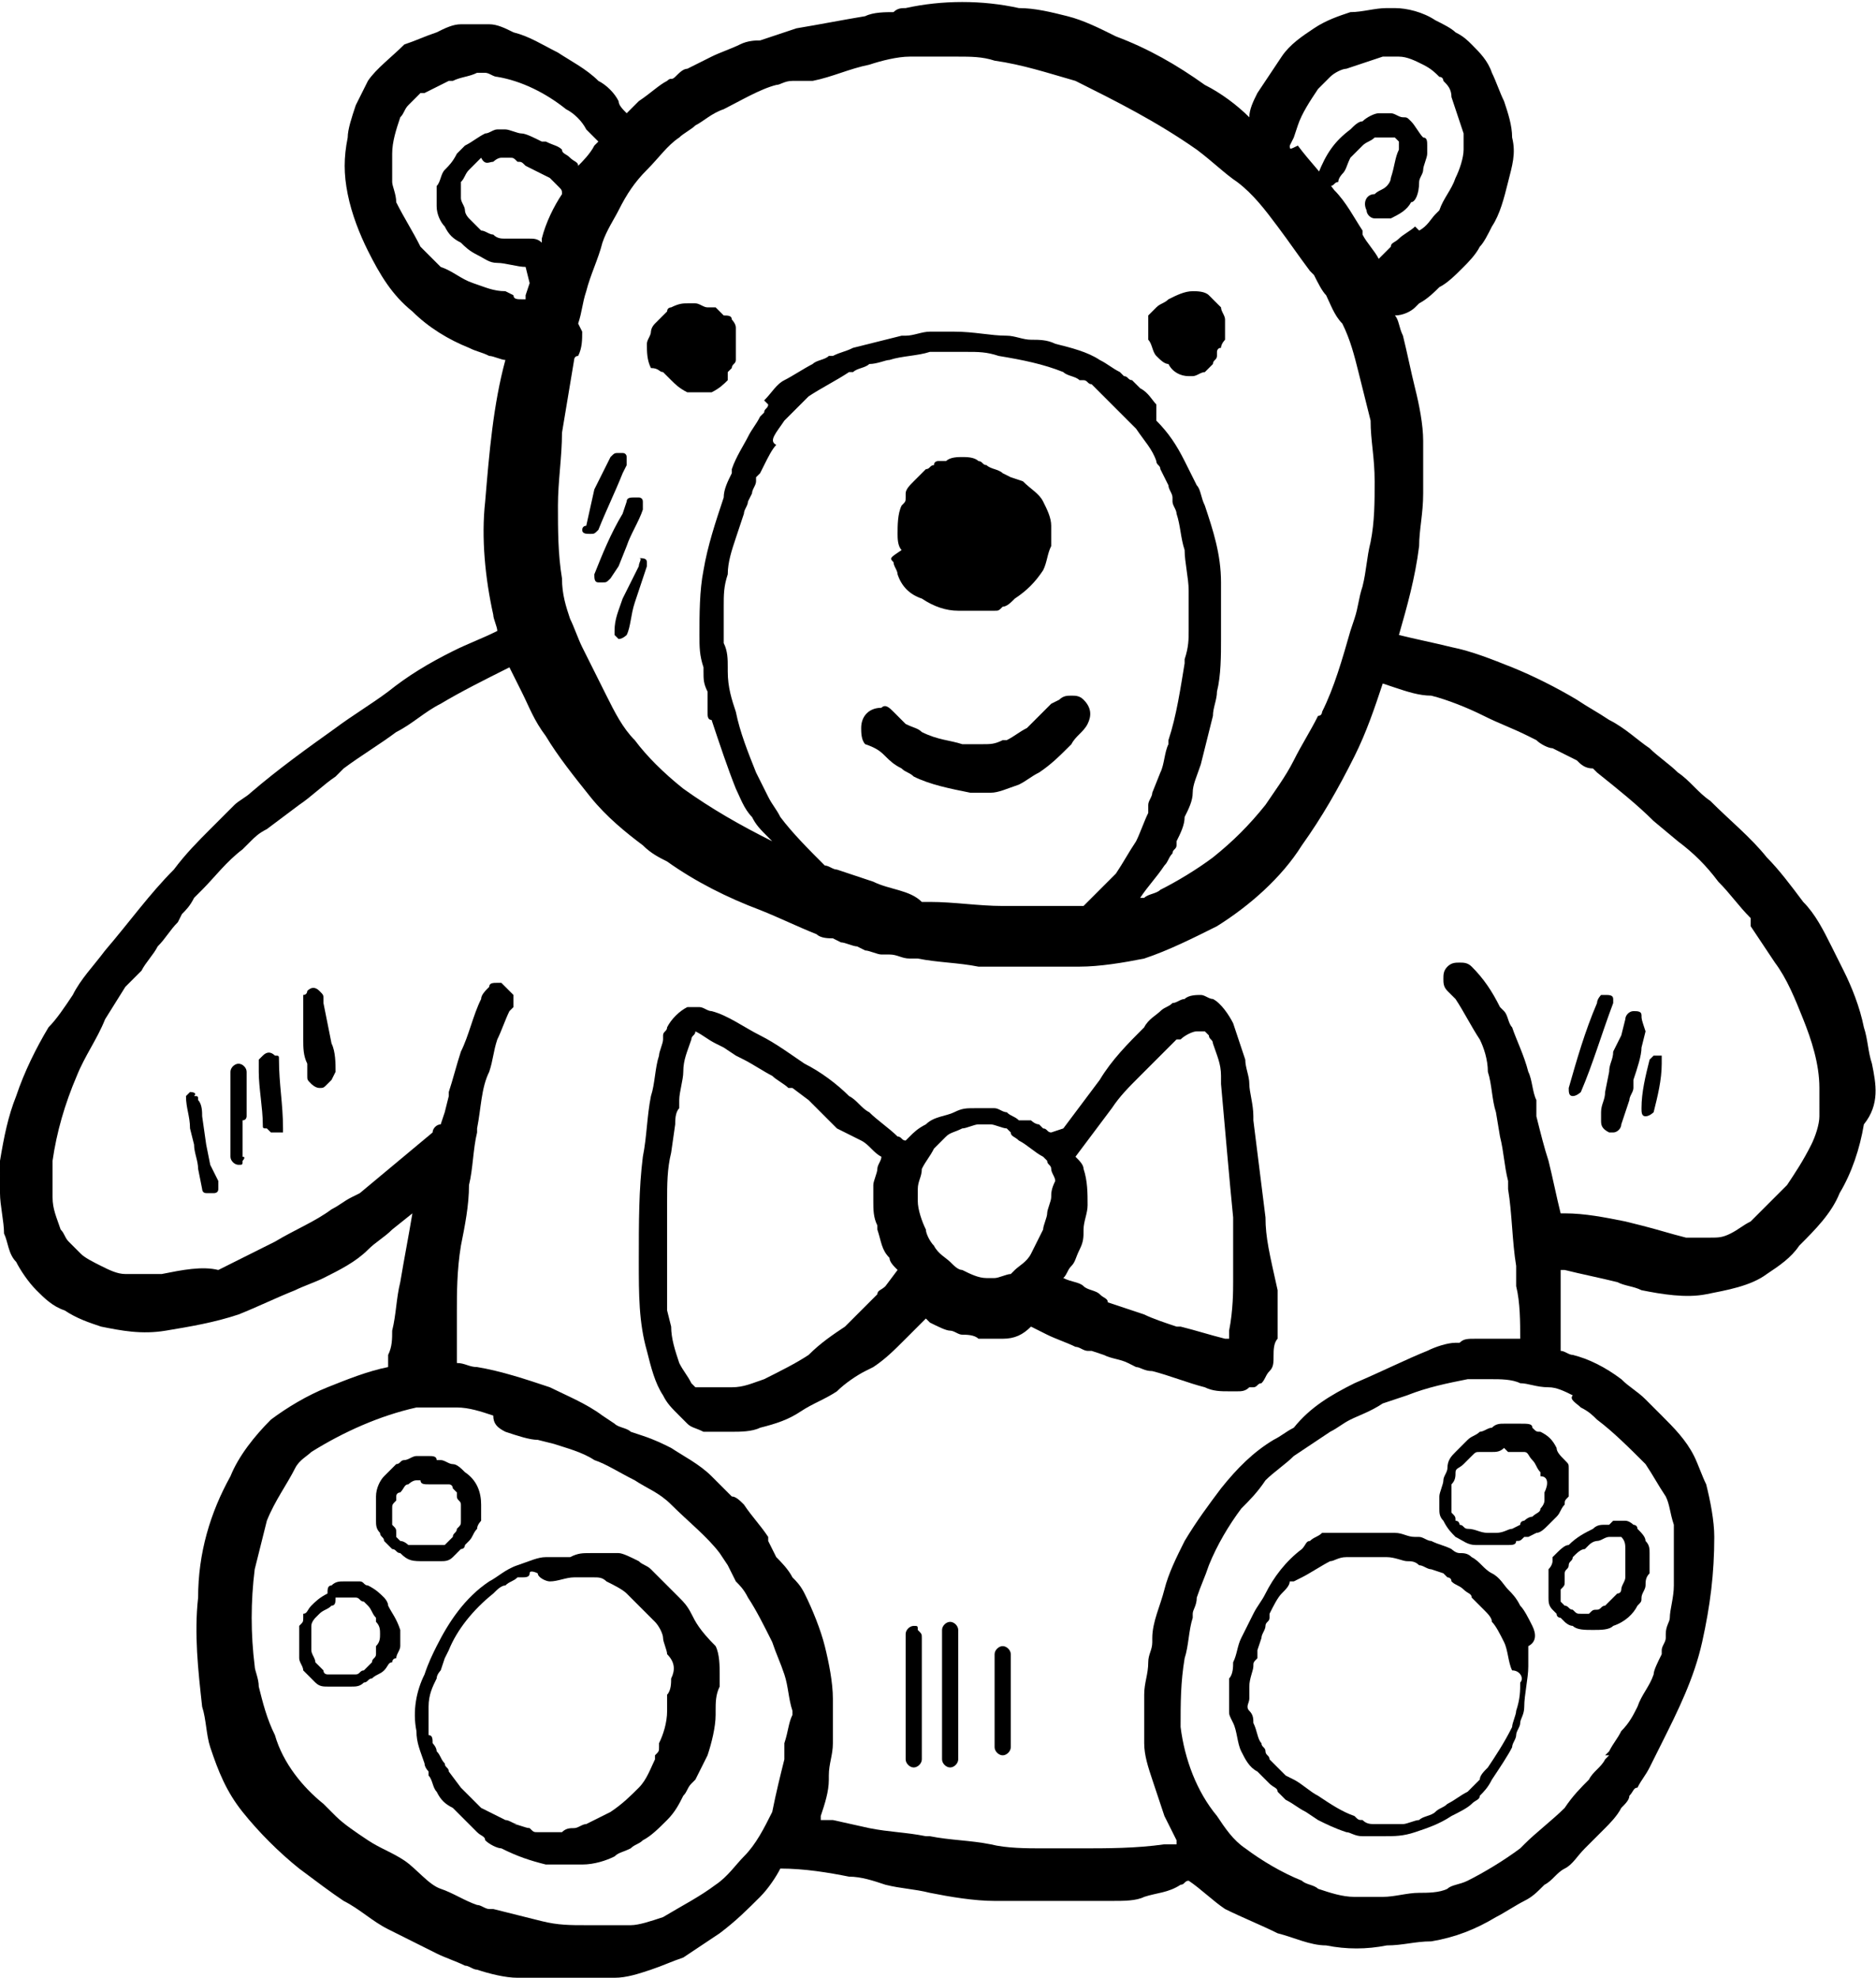 <?xml version="1.0" encoding="utf-8"?>
<!-- Generator: Adobe Illustrator 22.1.0, SVG Export Plug-In . SVG Version: 6.00 Build 0)  -->
<svg version="1.1" id="Calque_1" xmlns="http://www.w3.org/2000/svg" xmlns:xlink="http://www.w3.org/1999/xlink" x="0px" y="0px"
	 viewBox="0 0 46.4 48.9" style="enable-background:new 0 0 46.4 48.9;" xml:space="preserve">
<path id="Tracé_191" d="M46.3,26.3c-0.1-0.3-0.1-0.6-0.2-0.9c-0.1-0.5-0.3-1-0.5-1.4c-0.1-0.2-0.2-0.4-0.3-0.6
	c-0.2-0.4-0.4-0.8-0.7-1.1c-0.3-0.4-0.6-0.8-0.9-1.1c-0.4-0.5-0.9-0.9-1.4-1.4c-0.3-0.2-0.5-0.5-0.8-0.7c-0.2-0.2-0.5-0.4-0.7-0.6
	c-0.3-0.2-0.6-0.5-1-0.7c-0.3-0.2-0.5-0.3-0.8-0.5c-0.5-0.3-1.1-0.6-1.6-0.8c-0.5-0.2-1-0.4-1.5-0.5c-0.4-0.1-0.9-0.2-1.3-0.3
	c0.2-0.7,0.4-1.4,0.5-2.2c0-0.4,0.1-0.8,0.1-1.3s0-0.9,0-1.3c0-0.4-0.1-0.9-0.2-1.3c-0.1-0.4-0.2-0.9-0.3-1.3
	c-0.1-0.2-0.1-0.4-0.2-0.5c0.2,0,0.4-0.1,0.5-0.2c0,0,0.1-0.1,0.1-0.1c0.2-0.1,0.4-0.3,0.5-0.4c0.2-0.1,0.4-0.3,0.6-0.5
	c0.1-0.1,0.3-0.3,0.4-0.5c0.1-0.1,0.2-0.3,0.3-0.5c0.2-0.3,0.3-0.7,0.4-1.1c0.1-0.4,0.2-0.7,0.1-1.1c0-0.3-0.1-0.6-0.2-0.9
	c-0.1-0.2-0.2-0.5-0.3-0.7c-0.1-0.3-0.3-0.5-0.5-0.7c-0.1-0.1-0.2-0.2-0.4-0.3c-0.1-0.1-0.3-0.2-0.5-0.3c-0.3-0.2-0.7-0.3-1-0.3
	c-0.1,0-0.1,0-0.2,0c-0.3,0-0.6,0.1-0.9,0.1c-0.3,0.1-0.6,0.2-0.9,0.4c-0.3,0.2-0.6,0.4-0.8,0.7c-0.2,0.3-0.4,0.6-0.6,0.9
	c-0.1,0.2-0.2,0.4-0.2,0.6c-0.3-0.3-0.7-0.6-1.1-0.8c-0.7-0.5-1.4-0.9-2.2-1.2c-0.4-0.2-0.8-0.4-1.2-0.5c-0.4-0.1-0.8-0.2-1.2-0.2
	c-0.9-0.2-1.9-0.2-2.8,0c-0.1,0-0.2,0-0.3,0.1c-0.2,0-0.5,0-0.7,0.1c-0.6,0.1-1.1,0.2-1.7,0.3c-0.3,0.1-0.6,0.2-0.9,0.3
	C18.7,1,18.5,1,18.3,1.1c-0.2,0.1-0.5,0.2-0.7,0.3l-0.6,0.3c-0.1,0-0.2,0.1-0.3,0.2S16.6,1.9,16.5,2c-0.2,0.1-0.4,0.3-0.7,0.5
	c-0.1,0.1-0.2,0.2-0.3,0.3c-0.1-0.1-0.2-0.2-0.2-0.3C15.2,2.3,15,2.1,14.8,2c-0.3-0.3-0.7-0.5-1-0.7c-0.4-0.2-0.7-0.4-1.1-0.5
	c-0.2-0.1-0.4-0.2-0.6-0.2c-0.1,0-0.1,0-0.2,0c-0.2,0-0.3,0-0.5,0c-0.2,0-0.4,0.1-0.6,0.2C10.5,0.9,10.3,1,10,1.1
	C9.7,1.4,9.3,1.7,9.1,2C9,2.2,8.9,2.4,8.8,2.6C8.7,2.9,8.6,3.2,8.6,3.4c-0.1,0.5-0.1,0.9,0,1.4c0.1,0.5,0.3,1,0.5,1.4
	c0.3,0.6,0.6,1.1,1.1,1.5c0.4,0.4,0.9,0.7,1.4,0.9c0.2,0.1,0.3,0.1,0.5,0.2c0.1,0,0.3,0.1,0.4,0.1c-0.3,1.1-0.4,2.3-0.5,3.5
	c-0.1,0.9,0,1.9,0.2,2.8c0,0.1,0.1,0.3,0.1,0.4c-0.4,0.2-0.7,0.3-1.1,0.5c-0.6,0.3-1.1,0.6-1.6,1c-0.4,0.3-0.9,0.6-1.3,0.9
	c-0.7,0.5-1.4,1-2.1,1.6c-0.1,0.1-0.3,0.2-0.4,0.3c-0.2,0.2-0.4,0.4-0.6,0.6c-0.3,0.3-0.6,0.6-0.9,1c-0.6,0.6-1.1,1.3-1.7,2
	c-0.3,0.4-0.6,0.7-0.8,1.1c-0.2,0.3-0.4,0.6-0.6,0.8c-0.3,0.5-0.6,1.1-0.8,1.7c-0.2,0.5-0.3,1-0.4,1.6C0,28.9,0,29.2,0,29.5
	c0,0.3,0.1,0.7,0.1,1c0.1,0.2,0.1,0.5,0.3,0.7c0.1,0.2,0.3,0.5,0.5,0.7c0.2,0.2,0.4,0.4,0.7,0.5c0.3,0.2,0.6,0.3,0.9,0.4
	C3,32.9,3.5,33,4.1,32.9c0.6-0.1,1.2-0.2,1.8-0.4c0.5-0.2,0.9-0.4,1.4-0.6c0.2-0.1,0.5-0.2,0.7-0.3c0.4-0.2,0.8-0.4,1.1-0.7
	c0.2-0.2,0.4-0.3,0.6-0.5l0.5-0.4c-0.1,0.6-0.2,1.1-0.3,1.7c-0.1,0.4-0.1,0.8-0.2,1.2c0,0.2,0,0.4-0.1,0.6c0,0.1,0,0.2,0,0.2
	c0,0,0,0.1,0,0.1c-0.5,0.1-1,0.3-1.5,0.5c-0.5,0.2-1,0.5-1.4,0.8c-0.4,0.4-0.8,0.9-1,1.4c-0.5,0.9-0.8,1.9-0.8,3
	c-0.1,0.9,0,1.8,0.1,2.7c0.1,0.3,0.1,0.7,0.2,1c0.2,0.6,0.4,1.1,0.8,1.6c0.4,0.5,0.9,1,1.4,1.4c0.4,0.3,0.8,0.6,1.1,0.8
	c0.4,0.2,0.7,0.5,1.1,0.7c0.4,0.2,0.8,0.4,1.2,0.6c0.2,0.1,0.5,0.2,0.7,0.3c0.1,0,0.2,0.1,0.3,0.1c0.3,0.1,0.7,0.2,1,0.2
	c0.8,0.1,1.6,0.1,2.4,0c0.3,0,0.6-0.1,0.9-0.2c0.3-0.1,0.5-0.2,0.8-0.3c0.3-0.2,0.6-0.4,0.9-0.6c0.4-0.3,0.7-0.6,1-0.9
	c0.2-0.2,0.4-0.5,0.5-0.7c0.6,0,1.2,0.1,1.7,0.2c0.3,0,0.6,0.1,0.9,0.2c0.4,0.1,0.7,0.1,1.1,0.2c0.5,0.1,1.1,0.2,1.6,0.2
	c0.5,0,0.9,0,1.4,0c0.5,0,1,0,1.5,0c0.3,0,0.6,0,0.8-0.1c0.3-0.1,0.6-0.1,0.9-0.3c0.1,0,0.1-0.1,0.2-0.1c0.3,0.2,0.6,0.5,0.9,0.7
	c0.4,0.2,0.9,0.4,1.3,0.6c0.4,0.1,0.8,0.3,1.2,0.3c0.5,0.1,1,0.1,1.5,0c0.4,0,0.7-0.1,1.1-0.1c0.6-0.1,1.1-0.3,1.6-0.6
	c0.2-0.1,0.5-0.3,0.7-0.4c0.2-0.1,0.3-0.2,0.5-0.4c0.2-0.1,0.3-0.3,0.5-0.4s0.3-0.3,0.5-0.5s0.3-0.3,0.5-0.5
	c0.1-0.1,0.3-0.3,0.4-0.5c0.1-0.1,0.2-0.2,0.2-0.3c0.1-0.1,0.1-0.2,0.2-0.2c0.1-0.2,0.2-0.3,0.3-0.5c0.1-0.2,0.2-0.4,0.3-0.6
	c0.4-0.8,0.8-1.6,1-2.5c0.2-0.9,0.3-1.7,0.3-2.6c0-0.4-0.1-0.9-0.2-1.3c-0.1-0.2-0.2-0.5-0.3-0.7c-0.2-0.4-0.5-0.7-0.8-1
	c-0.1-0.1-0.3-0.3-0.4-0.4c-0.2-0.2-0.4-0.3-0.6-0.5c-0.4-0.3-0.8-0.5-1.2-0.6c-0.1,0-0.2-0.1-0.3-0.1c0-0.1,0-0.1,0-0.2
	c0-0.3,0-0.7,0-1.1c0-0.2,0-0.5,0-0.7c0,0,0.1,0,0.1,0c0.4,0.1,0.9,0.2,1.3,0.3c0.2,0.1,0.4,0.1,0.6,0.2c0.5,0.1,1.1,0.2,1.6,0.1
	c0.5-0.1,1.1-0.2,1.5-0.5c0.3-0.2,0.6-0.4,0.8-0.7c0.4-0.4,0.8-0.8,1-1.3c0.3-0.5,0.5-1.1,0.6-1.7C46.5,27.3,46.4,26.8,46.3,26.3z
	 M31.9,3.6l0.1-0.2l0.1-0.3c0.1-0.3,0.3-0.6,0.5-0.9c0.1-0.1,0.2-0.2,0.3-0.3c0.1-0.1,0.3-0.2,0.4-0.2c0.3-0.1,0.6-0.2,0.9-0.3
	c0.1,0,0.2,0,0.3,0h0.1c0.2,0,0.4,0.1,0.6,0.2c0.2,0.1,0.3,0.2,0.4,0.3c0.1,0,0.1,0.1,0.1,0.1c0.1,0.1,0.2,0.2,0.2,0.4
	c0.1,0.3,0.2,0.6,0.3,0.9c0,0.1,0,0.3,0,0.4c0,0.2-0.1,0.5-0.2,0.7c-0.1,0.3-0.3,0.5-0.4,0.8l0,0l0,0l-0.1,0.1
	c-0.1,0.1-0.2,0.3-0.4,0.4L35,5.6c-0.1,0.1-0.3,0.2-0.4,0.3c-0.1,0.1-0.2,0.1-0.2,0.2c-0.1,0.1-0.2,0.2-0.3,0.3l0,0l0,0l0,0
	c-0.1-0.2-0.3-0.4-0.4-0.6l0-0.1c-0.2-0.3-0.4-0.7-0.7-1c-0.3-0.4-0.6-0.7-0.9-1.1l0,0C31.9,3.7,31.9,3.7,31.9,3.6
	C31.9,3.6,31.9,3.6,31.9,3.6L31.9,3.6z M14.9,6L14.9,6c0.1-0.3,0.3-0.6,0.4-0.8c0.2-0.4,0.4-0.7,0.7-1c0.3-0.3,0.5-0.6,0.8-0.8
	c0.1-0.1,0.3-0.2,0.4-0.3c0.2-0.1,0.4-0.3,0.7-0.4c0.4-0.2,0.9-0.5,1.3-0.6c0.1,0,0.2-0.1,0.4-0.1C19.7,2,19.8,2,19.9,2
	C20,2,20,2,20,2l0.1,0c0.5-0.1,0.9-0.3,1.4-0.4c0.3-0.1,0.7-0.2,1-0.2l0.1,0c0.1,0,0.3,0,0.4,0c0.2,0,0.4,0,0.6,0h0.1
	c0.3,0,0.6,0,0.9,0.1c0.7,0.1,1.3,0.3,2,0.5c1,0.5,2,1,3,1.7c0.4,0.3,0.7,0.6,1,0.8c0.4,0.3,0.7,0.7,1,1.1c0.3,0.4,0.5,0.7,0.8,1.1
	l0.1,0.1c0.1,0.2,0.2,0.4,0.3,0.5c0.1,0.2,0.2,0.5,0.4,0.7c0.2,0.4,0.3,0.8,0.4,1.2c0.1,0.4,0.2,0.8,0.3,1.2c0,0.5,0.1,0.9,0.1,1.5
	c0,0.5,0,1-0.1,1.5c-0.1,0.4-0.1,0.7-0.2,1.1c-0.1,0.3-0.1,0.5-0.2,0.8l-0.1,0.3c-0.2,0.7-0.4,1.4-0.7,2c0,0,0,0.1-0.1,0.1
	c0,0,0,0,0,0c-0.2,0.4-0.4,0.7-0.6,1.1c-0.2,0.4-0.5,0.8-0.7,1.1c-0.4,0.5-0.8,0.9-1.3,1.3c-0.4,0.3-0.9,0.6-1.3,0.8
	c-0.1,0.1-0.3,0.1-0.4,0.2c0,0-0.1,0-0.1,0c0.2-0.3,0.4-0.5,0.6-0.8c0.1-0.1,0.1-0.2,0.2-0.3c0-0.1,0.1-0.1,0.1-0.2l0-0.1
	c0.1-0.2,0.2-0.4,0.2-0.6c0.1-0.2,0.2-0.4,0.2-0.6s0.1-0.4,0.2-0.7c0.1-0.4,0.2-0.8,0.3-1.2c0-0.2,0.1-0.4,0.1-0.6
	c0.1-0.4,0.1-0.9,0.1-1.3c0-0.4,0-0.9,0-1.4c0-0.7-0.2-1.3-0.4-1.9c-0.1-0.2-0.1-0.4-0.2-0.5c-0.1-0.2-0.2-0.4-0.3-0.6
	c-0.2-0.4-0.4-0.7-0.7-1L28.6,10c-0.1-0.1-0.2-0.3-0.4-0.4L28,9.4c-0.1,0-0.1-0.1-0.2-0.1l-0.1-0.1c-0.2-0.1-0.3-0.2-0.5-0.3
	c-0.3-0.2-0.7-0.3-1.1-0.4c-0.2-0.1-0.4-0.1-0.6-0.1c-0.2,0-0.4-0.1-0.6-0.1c-0.4,0-0.8-0.1-1.3-0.1c-0.1,0-0.2,0-0.4,0l-0.2,0
	c-0.2,0-0.4,0.1-0.6,0.1l-0.1,0c-0.4,0.1-0.8,0.2-1.2,0.3c-0.2,0.1-0.3,0.1-0.5,0.2l-0.1,0c-0.1,0.1-0.3,0.1-0.4,0.2
	c-0.2,0.1-0.5,0.3-0.7,0.4c-0.2,0.1-0.3,0.3-0.5,0.5L19,10c0,0.1-0.1,0.1-0.1,0.2l-0.1,0.1c-0.1,0.2-0.2,0.3-0.3,0.5
	c-0.1,0.2-0.3,0.5-0.4,0.8l0,0.1c-0.1,0.2-0.2,0.4-0.2,0.6c-0.2,0.6-0.4,1.2-0.5,1.8c-0.1,0.5-0.1,1.1-0.1,1.6c0,0.3,0,0.5,0.1,0.8
	l0,0.1c0,0.2,0,0.3,0.1,0.5l0,0.2c0,0.1,0,0.1,0,0.2l0,0.1c0,0.1,0,0.2,0.1,0.2c0.2,0.6,0.4,1.2,0.6,1.7c0.1,0.2,0.2,0.5,0.4,0.7
	c0.1,0.2,0.2,0.3,0.4,0.5c0,0,0.1,0.1,0.1,0.1l0,0c0,0,0,0,0,0c-0.8-0.4-1.5-0.8-2.2-1.3c-0.5-0.4-0.9-0.8-1.2-1.2
	c-0.3-0.3-0.5-0.7-0.7-1.1c-0.2-0.4-0.4-0.8-0.6-1.2c-0.1-0.2-0.2-0.5-0.3-0.7c-0.1-0.3-0.2-0.6-0.2-1c-0.1-0.6-0.1-1.2-0.1-1.8
	c0-0.6,0.1-1.2,0.1-1.8c0.1-0.6,0.2-1.2,0.3-1.8c0,0,0,0,0,0l0,0c0,0,0-0.1,0.1-0.1c0.1-0.2,0.1-0.4,0.1-0.6v0c0,0,0,0,0,0L14.3,8
	c0.1-0.3,0.1-0.5,0.2-0.8C14.6,6.8,14.8,6.4,14.9,6z M19.4,10.4C19.4,10.4,19.4,10.4,19.4,10.4L19.4,10.4L19.4,10.4L19.4,10.4
	l0.1-0.1l0.1-0.1c0.1-0.1,0.3-0.3,0.4-0.4c0.3-0.2,0.7-0.4,1-0.6l0.1,0c0.1-0.1,0.3-0.1,0.4-0.2C21.7,9,21.9,8.9,22,8.9
	c0.3-0.1,0.7-0.1,1-0.2c0.1,0,0.3,0,0.4,0h0.1c0.1,0,0.2,0,0.2,0l0.2,0c0.3,0,0.5,0,0.8,0.1c0.6,0.1,1.1,0.2,1.6,0.4
	c0.1,0.1,0.3,0.1,0.4,0.2l0.1,0c0.1,0,0.1,0.1,0.2,0.1l0.2,0.2c0.1,0.1,0.1,0.1,0.2,0.2c0,0,0.1,0.1,0.1,0.1l0.1,0.1
	c0,0,0.1,0.1,0.1,0.1l0.1,0.1c0.1,0.1,0.2,0.2,0.3,0.3c0.2,0.3,0.4,0.5,0.5,0.8c0,0.1,0.1,0.1,0.1,0.2l0.1,0.2l0.1,0.2
	c0,0.1,0.1,0.2,0.1,0.3l0,0.1c0,0.1,0.1,0.2,0.1,0.3c0.1,0.3,0.1,0.6,0.2,0.9c0,0.3,0.1,0.7,0.1,1c0,0.2,0,0.4,0,0.6
	c0,0.1,0,0.3,0,0.4c0,0.2,0,0.4-0.1,0.7c0,0,0,0.1,0,0.1l0,0c-0.1,0.6-0.2,1.3-0.4,1.9l0,0.1c-0.1,0.2-0.1,0.5-0.2,0.7l-0.2,0.5
	c0,0.1-0.1,0.2-0.1,0.3l0,0.1l0,0.1c-0.1,0.2-0.2,0.5-0.3,0.7c-0.2,0.3-0.3,0.5-0.5,0.8c-0.2,0.2-0.4,0.4-0.6,0.6
	c-0.1,0.1-0.1,0.1-0.2,0.2c-0.3,0-0.6,0-0.9,0c-0.2,0-0.4,0-0.7,0h-0.4c-0.6,0-1.2-0.1-1.8-0.1l-0.2,0C22.5,22,22,22,21.6,21.8
	c-0.3-0.1-0.6-0.2-0.9-0.3c-0.1,0-0.2-0.1-0.3-0.1c-0.4-0.4-0.8-0.8-1.1-1.2c-0.1-0.2-0.2-0.3-0.3-0.5c-0.1-0.2-0.2-0.4-0.3-0.6
	c-0.2-0.5-0.4-1-0.5-1.5c-0.1-0.3-0.2-0.6-0.2-1l0-0.1c0-0.2,0-0.4-0.1-0.6c0-0.3,0-0.6,0-0.9c0-0.3,0-0.5,0.1-0.8
	c0-0.3,0.1-0.6,0.2-0.9l0.2-0.6c0-0.1,0.1-0.2,0.1-0.3l0.1-0.2c0-0.1,0.1-0.2,0.1-0.3l0-0.1l0.1-0.1l0.1-0.2
	c0.1-0.2,0.2-0.4,0.3-0.5C19,10.9,19.2,10.7,19.4,10.4L19.4,10.4L19.4,10.4L19.4,10.4L19.4,10.4z M12.2,4L12.2,4L12.2,4L12.2,4
	c0,0,0.1-0.1,0.2-0.1h0h0h0h0c0,0,0.1,0,0.1,0l0.1,0c0.1,0,0.1,0,0.2,0.1c0.1,0,0.1,0,0.2,0.1L13,4.1c0.2,0.1,0.4,0.2,0.6,0.3
	c0.1,0.1,0.1,0.1,0.2,0.2c0.1,0.1,0.1,0.1,0.1,0.2l0,0l0,0c-0.2,0.3-0.4,0.7-0.5,1.1L13.4,6l0,0v0c-0.1-0.1-0.2-0.1-0.3-0.1
	c-0.1,0-0.2,0-0.3,0s-0.2,0-0.3,0c-0.1,0-0.2,0-0.3-0.1c-0.1,0-0.2-0.1-0.3-0.1c-0.1-0.1-0.2-0.2-0.3-0.3c0,0-0.1-0.1-0.1-0.2
	c0-0.1-0.1-0.2-0.1-0.3c0-0.1,0-0.1,0-0.2c0-0.1,0-0.1,0-0.2c0.1-0.1,0.1-0.2,0.2-0.3l0.1-0.1c0.1-0.1,0.1-0.1,0.2-0.2
	C12,4.1,12.1,4,12.2,4L12.2,4L12.2,4z M12.5,7.2C12.2,7.2,12,7.1,11.7,7c-0.3-0.1-0.5-0.3-0.8-0.4c-0.1-0.1-0.3-0.3-0.4-0.4l0,0l0,0
	l-0.1-0.1C10.2,5.7,10,5.4,9.8,5C9.8,4.8,9.7,4.6,9.7,4.5c0-0.2,0-0.4,0-0.7c0-0.3,0.1-0.6,0.2-0.9C10,2.8,10,2.7,10.1,2.6
	c0.1-0.1,0.2-0.2,0.3-0.3l0.1,0c0.2-0.1,0.4-0.2,0.6-0.3h0l0,0l0.1,0c0.2-0.1,0.4-0.1,0.6-0.2c0,0,0.1,0,0.1,0H12
	c0.1,0,0.2,0.1,0.3,0.1C12.9,2,13.5,2.3,14,2.7c0.2,0.1,0.4,0.3,0.5,0.5l0.1,0.1l0.1,0.1c0,0,0.1,0.1,0.1,0.1l0,0l0,0l-0.1,0.1
	c-0.1,0.2-0.3,0.4-0.4,0.5c0,0,0,0,0,0l0,0l0,0c0,0,0,0,0,0c0,0,0,0,0,0c0-0.1-0.1-0.1-0.2-0.2c-0.1-0.1-0.2-0.1-0.2-0.2
	c-0.1-0.1-0.2-0.1-0.4-0.2l-0.1,0c-0.2-0.1-0.4-0.2-0.5-0.2c-0.1,0-0.3-0.1-0.4-0.1l-0.2,0c-0.1,0-0.2,0.1-0.3,0.1
	c-0.2,0.1-0.3,0.2-0.5,0.3c-0.1,0.1-0.1,0.1-0.2,0.2C11.2,4,11.1,4.1,11,4.2c-0.1,0.1-0.1,0.3-0.2,0.4c0,0.2,0,0.4,0,0.5
	c0,0.2,0.1,0.4,0.2,0.5c0.1,0.2,0.2,0.3,0.4,0.4c0.1,0.1,0.2,0.2,0.4,0.3c0.2,0.1,0.3,0.2,0.5,0.2c0.2,0,0.5,0.1,0.7,0.1h0l0,0h0
	L13.1,7L13,7.3h0c0,0,0,0,0,0.1c0,0,0,0-0.1,0h0c-0.1,0-0.2,0-0.2-0.1L12.5,7.2z M19.4,43.1c0,0.1,0,0.2,0,0.4
	c-0.1,0.4-0.2,0.8-0.3,1.3c-0.2,0.4-0.4,0.8-0.7,1.1c-0.2,0.2-0.4,0.5-0.7,0.7c-0.4,0.3-0.8,0.5-1.3,0.8c-0.3,0.1-0.6,0.2-0.8,0.2
	c-0.3,0-0.6,0-0.9,0h-0.2c-0.4,0-0.7,0-1.1-0.1c-0.4-0.1-0.8-0.2-1.2-0.3l-0.1,0c-0.1,0-0.2-0.1-0.3-0.1c-0.3-0.1-0.6-0.3-0.9-0.4
	S10.3,46.2,10,46s-0.6-0.3-0.9-0.5s-0.6-0.4-0.8-0.6l-0.1-0.1l-0.2-0.2c-0.5-0.4-1-1-1.2-1.7c-0.2-0.4-0.3-0.8-0.4-1.2
	c0-0.2-0.1-0.4-0.1-0.5c-0.1-0.8-0.1-1.6,0-2.4c0.1-0.4,0.2-0.8,0.3-1.2c0.2-0.5,0.5-0.9,0.7-1.3c0.1-0.2,0.3-0.3,0.4-0.4
	c0.8-0.5,1.7-0.9,2.6-1.1c0.2,0,0.3,0,0.5,0s0.3,0,0.5,0c0.3,0,0.6,0.1,0.9,0.2c0,0.2,0.1,0.3,0.3,0.4c0.3,0.1,0.6,0.2,0.8,0.2
	l0.4,0.1c0.3,0.1,0.7,0.2,1,0.4c0.3,0.1,0.6,0.3,1,0.5c0.3,0.2,0.6,0.3,0.9,0.6c0.4,0.4,0.9,0.8,1.2,1.2l0.2,0.3l0.1,0.2l0.1,0.2
	c0.1,0.1,0.2,0.2,0.3,0.4c0.2,0.3,0.4,0.7,0.6,1.1c0.1,0.3,0.2,0.5,0.3,0.8c0.1,0.3,0.1,0.6,0.2,0.9v0c0,0,0,0.1,0,0.1v0v0
	C19.5,42.6,19.5,42.8,19.4,43.1L19.4,43.1z M39.1,34.8c0.2,0.1,0.3,0.2,0.4,0.3c0.4,0.3,0.8,0.7,1.2,1.1c0.2,0.3,0.3,0.5,0.5,0.8
	c0.1,0.2,0.1,0.4,0.2,0.7c0,0.1,0,0.1,0,0.2c0,0.2,0,0.4,0,0.7c0,0.2,0,0.4,0,0.5l0,0.1c0,0.3-0.1,0.6-0.1,0.8
	c0,0.1-0.1,0.2-0.1,0.4l0,0.1c0,0.1-0.1,0.2-0.1,0.3l0,0.1c-0.1,0.2-0.2,0.4-0.2,0.5c-0.1,0.3-0.3,0.5-0.4,0.8
	c-0.1,0.2-0.2,0.4-0.4,0.6c-0.1,0.2-0.2,0.3-0.3,0.5l-0.1,0.1l0,0l0-0.1c0,0,0,0,0,0.1l0.1,0l-0.1,0.1c-0.1,0.2-0.3,0.3-0.4,0.5
	c-0.2,0.2-0.4,0.4-0.6,0.7c-0.3,0.3-0.7,0.6-1,0.9l-0.1,0.1c-0.4,0.3-0.9,0.6-1.3,0.8c-0.2,0.1-0.4,0.1-0.5,0.2
	c-0.2,0.1-0.5,0.1-0.7,0.1c-0.3,0-0.6,0.1-0.9,0.1c-0.2,0-0.4,0-0.7,0c-0.3,0-0.6-0.1-0.9-0.2c-0.1-0.1-0.3-0.1-0.4-0.2
	c-0.5-0.2-1-0.5-1.4-0.8c-0.3-0.2-0.5-0.5-0.7-0.8c-0.5-0.6-0.8-1.4-0.9-2.2c0-0.6,0-1.1,0.1-1.7c0.1-0.3,0.1-0.7,0.2-1l0-0.1
	c0-0.1,0.1-0.2,0.1-0.4c0.1-0.3,0.2-0.5,0.3-0.8c0.2-0.5,0.5-1,0.8-1.4c0.2-0.2,0.4-0.4,0.6-0.7c0.2-0.2,0.5-0.4,0.7-0.6
	c0.3-0.2,0.6-0.4,0.9-0.6c0.2-0.1,0.3-0.2,0.5-0.3c0.2-0.1,0.5-0.2,0.8-0.4l0.6-0.2c0.5-0.2,1-0.3,1.5-0.4c0.2,0,0.4,0,0.6,0
	c0.2,0,0.5,0,0.7,0.1c0.2,0,0.4,0.1,0.7,0.1c0.2,0,0.4,0.1,0.6,0.2C38.8,34.6,39,34.7,39.1,34.8L39.1,34.8z M45,27.6
	c0,0.2-0.1,0.5-0.2,0.7c-0.2,0.4-0.4,0.7-0.6,1c-0.3,0.3-0.6,0.6-0.9,0.9c-0.2,0.1-0.3,0.2-0.5,0.3c-0.2,0.1-0.3,0.1-0.5,0.1
	c-0.1,0-0.2,0-0.3,0c-0.1,0-0.2,0-0.3,0c-0.4-0.1-0.7-0.2-1.1-0.3l-0.4-0.1c-0.5-0.1-1-0.2-1.5-0.2v0h-0.1l0,0
	c-0.1-0.4-0.2-0.9-0.3-1.3c-0.1-0.3-0.2-0.7-0.3-1.1L38,27.2c-0.1-0.2-0.1-0.5-0.2-0.7c-0.1-0.4-0.3-0.8-0.4-1.1
	c-0.1-0.1-0.1-0.3-0.2-0.4l-0.1-0.1c-0.2-0.4-0.4-0.7-0.7-1c-0.1-0.1-0.2-0.1-0.3-0.1c-0.1,0-0.2,0-0.3,0.1
	c-0.1,0.1-0.1,0.2-0.1,0.3c0,0.1,0,0.2,0.1,0.3c0.1,0.1,0.1,0.1,0.2,0.2c0.2,0.3,0.4,0.7,0.6,1c0.1,0.2,0.2,0.5,0.2,0.8
	c0.1,0.3,0.1,0.7,0.2,1l0.1,0.6c0.1,0.4,0.1,0.7,0.2,1.1c0,0.1,0,0.1,0,0.2v0c0,0,0,0,0,0c0,0,0,0,0,0v0c0.1,0.6,0.1,1.3,0.2,1.9
	c0,0.2,0,0.3,0,0.5c0.1,0.4,0.1,0.9,0.1,1.3v0h-0.2c-0.1,0-0.1,0-0.2,0c-0.2,0-0.5,0-0.7,0c-0.2,0-0.3,0-0.4,0.1l-0.1,0
	c-0.2,0-0.5,0.1-0.7,0.2c-0.5,0.2-1.1,0.5-1.8,0.8c-0.6,0.3-1.1,0.6-1.5,1.1c-0.2,0.1-0.3,0.2-0.5,0.3c-0.5,0.3-0.9,0.7-1.3,1.2
	c-0.3,0.4-0.6,0.8-0.9,1.3c-0.2,0.4-0.4,0.8-0.5,1.2c-0.1,0.4-0.3,0.8-0.3,1.2l0,0.1c0,0.2-0.1,0.3-0.1,0.5c0,0.3-0.1,0.5-0.1,0.8
	c0,0.4,0,0.8,0,1.2c0,0.3,0.1,0.6,0.2,0.9c0.1,0.3,0.2,0.6,0.3,0.9c0.1,0.2,0.2,0.4,0.3,0.6c0,0,0,0,0,0.1h0v0l-0.1,0l-0.2,0
	c-0.7,0.1-1.4,0.1-2.1,0.1l-0.7,0h-0.2c-0.4,0-0.9,0-1.3-0.1c-0.5-0.1-1-0.1-1.5-0.2l-0.1,0c-0.5-0.1-0.9-0.1-1.4-0.2L20.6,45
	l-0.3,0h0l0,0h0l0-0.1c0.1-0.3,0.2-0.6,0.2-0.9l0-0.1c0-0.3,0.1-0.5,0.1-0.8c0-0.4,0-0.8,0-1.1c0-0.4-0.1-0.9-0.2-1.3
	c-0.1-0.4-0.3-0.9-0.5-1.3c-0.1-0.2-0.2-0.3-0.3-0.4c-0.1-0.2-0.3-0.4-0.4-0.5L19,38.1L19,38c-0.2-0.3-0.4-0.5-0.6-0.8
	c-0.1-0.1-0.2-0.2-0.3-0.2l-0.1-0.1c-0.1-0.1-0.3-0.3-0.4-0.4c-0.3-0.3-0.7-0.5-1-0.7c-0.2-0.1-0.4-0.2-0.7-0.3l-0.3-0.1
	c-0.1-0.1-0.3-0.1-0.4-0.2L14.9,35c-0.4-0.3-0.9-0.5-1.3-0.7c-0.6-0.2-1.2-0.4-1.8-0.5c-0.2,0-0.3-0.1-0.5-0.1h0l0,0h0
	c0-0.1,0-0.3,0-0.4l0-0.1l0-0.3c0-0.2,0-0.3,0-0.5c0-0.4,0-1,0.1-1.6c0.1-0.5,0.2-1,0.2-1.5c0.1-0.4,0.1-0.9,0.2-1.3l0-0.1
	c0.1-0.5,0.1-1,0.3-1.4c0.1-0.3,0.1-0.5,0.2-0.8c0.1-0.2,0.2-0.5,0.3-0.7l0.1-0.1c0-0.1,0-0.2,0-0.3c-0.1-0.1-0.2-0.2-0.3-0.3
	c0,0-0.1,0-0.1,0c-0.1,0-0.2,0-0.2,0.1c-0.1,0.1-0.2,0.2-0.2,0.3c-0.2,0.4-0.3,0.9-0.5,1.3c-0.1,0.3-0.2,0.7-0.3,1l0,0.1l-0.1,0.4
	l-0.1,0.3v0h0l0,0c-0.1,0-0.2,0.1-0.2,0.2c-0.6,0.5-1.2,1-1.8,1.5l-0.2,0.1c-0.2,0.1-0.3,0.2-0.5,0.3c-0.4,0.3-0.9,0.5-1.4,0.8
	l-0.2,0.1c-0.4,0.2-0.8,0.4-1.2,0.6C5,31.3,4.5,31.4,4,31.5l-0.1,0c-0.1,0-0.3,0-0.4,0s-0.3,0-0.4,0c-0.2,0-0.4-0.1-0.6-0.2
	C2.3,31.2,2.1,31.1,2,31c-0.1-0.1-0.2-0.2-0.3-0.3c-0.1-0.1-0.1-0.2-0.2-0.3c-0.1-0.3-0.2-0.5-0.2-0.8c0-0.3,0-0.6,0-0.9
	c0.1-0.7,0.3-1.4,0.6-2.1c0.2-0.5,0.5-0.9,0.7-1.4l0.5-0.8c0.1-0.1,0.2-0.2,0.3-0.3l0.1-0.1c0.1-0.2,0.3-0.4,0.4-0.6
	c0.2-0.2,0.3-0.4,0.5-0.6l0.1-0.2c0.1-0.1,0.2-0.2,0.3-0.4l0.2-0.2c0.3-0.3,0.6-0.7,1-1l0.2-0.2c0.1-0.1,0.2-0.2,0.4-0.3L7,20.2
	l0.4-0.3c0.3-0.2,0.6-0.5,0.9-0.7L8.5,19c0.4-0.3,0.9-0.6,1.3-0.9c0.4-0.2,0.7-0.5,1.1-0.7c0.5-0.3,1.1-0.6,1.7-0.9h0l0,0l0,0
	c0.1,0.2,0.2,0.4,0.3,0.6c0.2,0.4,0.3,0.7,0.6,1.1c0.3,0.5,0.7,1,1.1,1.5c0.4,0.5,0.9,0.9,1.3,1.2c0.2,0.2,0.4,0.3,0.6,0.4
	c0.7,0.5,1.5,0.9,2.3,1.2c0.5,0.2,0.9,0.4,1.4,0.6c0.1,0.1,0.3,0.1,0.4,0.1l0.2,0.1c0.1,0,0.3,0.1,0.4,0.1l0.2,0.1
	c0.1,0,0.3,0.1,0.4,0.1l0.2,0c0.2,0,0.3,0.1,0.5,0.1l0.2,0c0.5,0.1,1,0.1,1.5,0.2c0.4,0,0.7,0,1.1,0c0.4,0,0.8,0,1.2,0l0.2,0
	c0.5,0,1.1-0.1,1.6-0.2c0.6-0.2,1.2-0.5,1.8-0.8c0.8-0.5,1.6-1.2,2.1-2c0.5-0.7,0.9-1.4,1.3-2.2c0.3-0.6,0.5-1.2,0.7-1.8v0l0.3,0.1
	c0.3,0.1,0.6,0.2,0.9,0.2c0.4,0.1,0.9,0.3,1.3,0.5c0.4,0.2,0.7,0.3,1.1,0.5l0.2,0.1c0.1,0.1,0.3,0.2,0.4,0.2l0.2,0.1l0.4,0.2
	c0.1,0.1,0.2,0.2,0.4,0.2l0.1,0.1c0.5,0.4,1,0.8,1.4,1.2l0.6,0.5c0.4,0.3,0.7,0.6,1,1c0.3,0.3,0.5,0.6,0.8,0.9l0,0.1l0,0l0,0.1l0,0
	c0.2,0.3,0.4,0.6,0.6,0.9c0.3,0.4,0.5,0.9,0.7,1.4c0.2,0.5,0.4,1.1,0.4,1.7C45,27,45,27.3,45,27.6z"/>
<path id="Tracé_192" d="M16.4,9.2C16.4,9.3,16.4,9.3,16.4,9.2c0.1,0.1,0.2,0.2,0.2,0.2c0.1,0.1,0.2,0.2,0.4,0.3l0.1,0l0.1,0l0.1,0
	c0.1,0,0.2,0,0.3,0c0.2-0.1,0.3-0.2,0.4-0.3L18,9.3l0-0.1l0.1-0.1c0-0.1,0.1-0.1,0.1-0.2l0-0.1l0-0.1l0-0.1c0-0.1,0-0.1,0-0.2
	c0,0,0-0.1,0-0.1c0-0.1,0-0.1,0-0.2c0-0.1-0.1-0.2-0.1-0.2c0-0.1-0.1-0.1-0.2-0.1c-0.1-0.1-0.1-0.1-0.2-0.2c-0.1,0-0.1,0-0.2,0
	c-0.1,0-0.2-0.1-0.3-0.1c-0.1,0-0.1,0-0.2,0c-0.1,0-0.2,0-0.4,0.1c0,0-0.1,0-0.1,0.1l-0.1,0.1c-0.1,0.1-0.1,0.1-0.2,0.2
	c-0.1,0.1-0.1,0.2-0.1,0.2c0,0.1-0.1,0.2-0.1,0.3c0,0.2,0,0.4,0.1,0.6C16.3,9.1,16.3,9.2,16.4,9.2z M17.5,8.7L17.5,8.7L17.5,8.7z"/>
<path id="Tracé_193" d="M28.6,8.8C28.7,8.9,28.8,9,28.9,9c0.1,0.2,0.3,0.3,0.5,0.3c0,0,0.1,0,0.1,0c0.1,0,0.2-0.1,0.3-0.1
	C29.9,9.1,30,9,30,9c0-0.1,0.1-0.1,0.1-0.2l0-0.1c0,0,0-0.1,0.1-0.1c0-0.1,0.1-0.2,0.1-0.2c0-0.2,0-0.3,0-0.5c0-0.1-0.1-0.2-0.1-0.3
	c0,0-0.1-0.1-0.1-0.1c-0.1-0.1-0.1-0.1-0.2-0.2c-0.1-0.1-0.3-0.1-0.4-0.1c-0.2,0-0.4,0.1-0.6,0.2c-0.1,0.1-0.2,0.1-0.3,0.2l-0.1,0.1
	c0,0-0.1,0.1-0.1,0.1l0,0.1l0,0.1c0,0.1,0,0.1,0,0.2c0,0.1,0,0.1,0,0.2C28.5,8.5,28.5,8.7,28.6,8.8z"/>
<path id="Tracé_194" d="M32.7,4.6c0,0,0.1,0,0.1,0l0.1,0c0.1,0,0.1-0.1,0.2-0.1c0-0.1,0.1-0.2,0.1-0.2c0.1-0.1,0.1-0.2,0.2-0.4
	c0.1-0.1,0.2-0.2,0.3-0.3c0.1-0.1,0.2-0.1,0.3-0.2c0.1,0,0.1,0,0.2,0c0.1,0,0.1,0,0.2,0h0h0h0l0.1,0c0,0,0.1,0.1,0.1,0.1l0,0l0,0
	l0,0l0,0l0,0c0,0,0,0.1,0,0.1c0,0,0,0.1,0,0.1c-0.1,0.2-0.1,0.4-0.2,0.7c0,0.1-0.1,0.2-0.1,0.2c0,0,0,0,0,0l0,0l0,0c0,0,0,0,0,0
	c-0.1,0.1-0.2,0.1-0.3,0.2c-0.2,0-0.3,0.2-0.2,0.4c0,0,0,0,0,0c0,0.1,0.1,0.2,0.2,0.2c0.1,0,0.1,0,0.2,0c0.1,0,0.1,0,0.2,0
	c0.2-0.1,0.4-0.2,0.5-0.4C35,5,35.1,4.8,35.1,4.5c0-0.1,0.1-0.2,0.1-0.3c0-0.1,0.1-0.3,0.1-0.4c0-0.1,0-0.1,0-0.2
	c0-0.1,0-0.2-0.1-0.2c-0.1-0.1-0.2-0.3-0.3-0.4c-0.1-0.1-0.1-0.1-0.2-0.1c-0.1,0-0.2-0.1-0.3-0.1c0,0-0.1,0-0.1,0
	c-0.1,0-0.2,0-0.2,0c-0.1,0-0.3,0.1-0.4,0.2c-0.1,0-0.2,0.1-0.3,0.2c-0.4,0.3-0.6,0.6-0.8,1.1c0,0.1,0,0.1,0,0.2
	C32.6,4.5,32.7,4.6,32.7,4.6z"/>
<path id="Tracé_195" d="M22.1,13.9c0,0.1,0.1,0.2,0.1,0.3c0.1,0.3,0.3,0.5,0.6,0.6c0.3,0.2,0.6,0.3,0.9,0.3c0.1,0,0.2,0,0.3,0
	c0.1,0,0.2,0,0.3,0c0.1,0,0.2,0,0.3,0c0.1,0,0.1,0,0.2-0.1c0.1,0,0.2-0.1,0.3-0.2c0.3-0.2,0.5-0.4,0.7-0.7c0.1-0.2,0.1-0.4,0.2-0.6
	c0-0.2,0-0.3,0-0.5c0-0.2-0.1-0.4-0.2-0.6c-0.1-0.2-0.3-0.3-0.5-0.5L25,11.8l-0.2-0.1c-0.1-0.1-0.3-0.1-0.4-0.2
	c-0.1,0-0.1-0.1-0.2-0.1c-0.1-0.1-0.3-0.1-0.4-0.1c0,0,0,0,0,0c-0.1,0-0.3,0-0.4,0.1c0,0-0.1,0-0.1,0l0,0l0,0h0l-0.1,0
	c0,0-0.1,0-0.1,0.1c-0.1,0-0.1,0.1-0.2,0.1c-0.1,0.1-0.2,0.2-0.3,0.3c-0.1,0.1-0.2,0.2-0.2,0.3l0,0l0,0.1l0,0c0,0.1,0,0.1-0.1,0.2
	c0,0,0,0,0,0c-0.1,0.2-0.1,0.5-0.1,0.7c0,0.1,0,0.3,0.1,0.4C22,13.8,22,13.8,22.1,13.9z"/>
<path id="Tracé_196" d="M21.9,18.7c0.1,0.1,0.2,0.2,0.4,0.3c0.1,0.1,0.2,0.1,0.3,0.2c0.4,0.2,0.9,0.3,1.4,0.4c0,0,0.1,0,0.1,0
	c0.1,0,0.3,0,0.4,0c0.2,0,0.4-0.1,0.7-0.2c0.2-0.1,0.3-0.2,0.5-0.3c0.3-0.2,0.5-0.4,0.8-0.7c0.1-0.2,0.3-0.3,0.4-0.5
	c0.1-0.2,0.1-0.4-0.1-0.6c-0.1-0.1-0.2-0.1-0.3-0.1c-0.1,0-0.2,0-0.3,0.1L26,17.4c-0.2,0.2-0.4,0.4-0.6,0.6
	c-0.2,0.1-0.3,0.2-0.5,0.3l0,0c0,0,0,0,0,0l-0.1,0c-0.2,0.1-0.3,0.1-0.5,0.1c-0.1,0-0.1,0-0.2,0c-0.1,0-0.2,0-0.3,0
	c-0.3-0.1-0.6-0.1-1-0.3c-0.1-0.1-0.2-0.1-0.4-0.2c-0.1-0.1-0.2-0.2-0.3-0.3c-0.1-0.1-0.2-0.2-0.3-0.1c-0.3,0-0.5,0.2-0.5,0.5
	c0,0.1,0,0.3,0.1,0.4C21.7,18.5,21.8,18.6,21.9,18.7z"/>
<path id="Tracé_197" d="M31.3,30.1c-0.1-0.8-0.2-1.6-0.3-2.4l0-0.1c0-0.3-0.1-0.6-0.1-0.8c0-0.2-0.1-0.4-0.1-0.6
	c-0.1-0.3-0.2-0.6-0.3-0.9c-0.1-0.2-0.3-0.5-0.5-0.6c-0.1,0-0.2-0.1-0.3-0.1c-0.1,0-0.3,0-0.4,0.1c-0.1,0-0.2,0.1-0.3,0.1
	c-0.1,0.1-0.2,0.1-0.3,0.2c-0.1,0.1-0.3,0.2-0.4,0.4c-0.4,0.4-0.8,0.8-1.1,1.3c-0.3,0.4-0.6,0.8-0.9,1.2L26,28l0,0c0,0,0,0,0,0l0,0
	c-0.1,0-0.1-0.1-0.2-0.1l-0.1-0.1c-0.1,0-0.2-0.1-0.2-0.1l-0.1,0c-0.1,0-0.1,0-0.2,0c-0.1-0.1-0.2-0.1-0.3-0.2
	c-0.1,0-0.2-0.1-0.3-0.1c-0.1,0-0.2,0-0.3,0c-0.1,0-0.1,0-0.2,0c-0.2,0-0.3,0-0.5,0.1c-0.2,0.1-0.5,0.1-0.7,0.3
	c-0.2,0.1-0.3,0.2-0.4,0.3c0,0-0.1,0.1-0.1,0.1c-0.1,0-0.1-0.1-0.2-0.1c-0.2-0.2-0.5-0.4-0.7-0.6c-0.2-0.1-0.3-0.3-0.5-0.4
	c-0.3-0.3-0.7-0.6-1.1-0.8c-0.3-0.2-0.7-0.5-1.1-0.7c-0.4-0.2-0.8-0.5-1.2-0.6c-0.1,0-0.2-0.1-0.3-0.1c-0.1,0-0.2,0-0.3,0
	c-0.2,0.1-0.4,0.3-0.5,0.5c0,0.1-0.1,0.1-0.1,0.2l0,0.1c0,0.1-0.1,0.3-0.1,0.4c-0.1,0.3-0.1,0.7-0.2,1c-0.1,0.5-0.1,1-0.2,1.5
	c-0.1,0.8-0.1,1.6-0.1,2.6c0,0.8,0,1.5,0.2,2.2c0.1,0.4,0.2,0.8,0.4,1.1c0.1,0.2,0.2,0.3,0.4,0.5c0.1,0.1,0.1,0.1,0.2,0.2
	c0.1,0.1,0.2,0.1,0.4,0.2c0.1,0,0.2,0,0.3,0c0.1,0,0.3,0,0.4,0h0c0.2,0,0.5,0,0.7-0.1c0.4-0.1,0.7-0.2,1-0.4
	c0.3-0.2,0.6-0.3,0.9-0.5c0.2-0.2,0.5-0.4,0.7-0.5l0.2-0.1c0.3-0.2,0.5-0.4,0.8-0.7c0.2-0.2,0.3-0.3,0.5-0.5l0,0l0,0l0,0l0.1,0.1
	c0.2,0.1,0.4,0.2,0.5,0.2c0.1,0,0.2,0.1,0.3,0.1c0.1,0,0.3,0,0.4,0.1c0.1,0,0.1,0,0.2,0c0,0,0.1,0,0.1,0c0.1,0,0.2,0,0.3,0
	c0.3,0,0.5-0.1,0.7-0.3l0,0l0,0l0.4,0.2c0.2,0.1,0.5,0.2,0.7,0.3c0.1,0,0.2,0.1,0.3,0.1c0,0,0.1,0,0.1,0l0,0h0h0l0.3,0.1
	c0.2,0.1,0.4,0.1,0.6,0.2l0.2,0.1c0.1,0,0.2,0.1,0.4,0.1c0.4,0.1,0.9,0.3,1.3,0.4c0.2,0.1,0.4,0.1,0.6,0.1c0.1,0,0.1,0,0.2,0
	c0.1,0,0.2,0,0.3-0.1l0.1,0c0.1,0,0.1-0.1,0.2-0.1c0.1-0.1,0.1-0.2,0.2-0.3c0.1-0.1,0.1-0.2,0.1-0.4c0-0.1,0-0.3,0.1-0.4
	c0-0.4,0-0.8,0-1.2C31.4,31,31.3,30.6,31.3,30.1z M21.9,31.8c-0.1,0.1-0.2,0.1-0.2,0.2l-0.1,0.1c-0.1,0.1-0.3,0.3-0.4,0.4
	c-0.1,0.1-0.2,0.2-0.3,0.3c-0.3,0.2-0.6,0.4-0.9,0.7c-0.3,0.2-0.7,0.4-1.1,0.6c-0.3,0.1-0.5,0.2-0.8,0.2c-0.2,0-0.3,0-0.5,0h-0.1
	c0,0-0.1,0-0.1,0c-0.1,0-0.1,0-0.1,0c0,0-0.1,0-0.1,0c0,0-0.1-0.1-0.1-0.1c-0.1-0.2-0.2-0.3-0.3-0.5c-0.1-0.3-0.2-0.6-0.2-0.9
	l-0.1-0.4l0-0.2l0-0.4c0-0.2,0-0.3,0-0.5V31c0-0.3,0-0.6,0-1l0-0.3c0-0.4,0-0.8,0.1-1.2l0.1-0.7c0-0.1,0-0.3,0.1-0.4l0-0.2
	c0-0.2,0.1-0.5,0.1-0.7c0-0.3,0.1-0.5,0.2-0.8c0-0.1,0.1-0.1,0.1-0.2l0,0c0,0,0,0,0,0l0,0c0.2,0.1,0.3,0.2,0.5,0.3l0.2,0.1l0.3,0.2
	l0.2,0.1c0.2,0.1,0.5,0.3,0.7,0.4c0.1,0.1,0.3,0.2,0.4,0.3l0.1,0c0,0,0,0,0,0l0,0l0,0l0.4,0.3c0.1,0.1,0.2,0.2,0.3,0.3l0.1,0.1
	c0.1,0.1,0.2,0.2,0.3,0.3l0.2,0.1l0.2,0.1l0.2,0.1c0.2,0.1,0.3,0.3,0.5,0.4c0,0.1-0.1,0.2-0.1,0.3c0,0.1-0.1,0.3-0.1,0.4
	c0,0.1,0,0.3,0,0.4c0,0.2,0,0.4,0.1,0.6l0,0.1c0.1,0.3,0.1,0.5,0.3,0.7c0,0.1,0.1,0.2,0.2,0.3L21.9,31.8z M26,29.6
	c0,0.1-0.1,0.3-0.1,0.4c0,0.1-0.1,0.3-0.1,0.4c-0.1,0.2-0.2,0.4-0.3,0.6c-0.1,0.2-0.3,0.3-0.4,0.4c0,0-0.1,0.1-0.1,0.1
	c-0.1,0-0.3,0.1-0.4,0.1c-0.1,0-0.2,0-0.2,0h0c-0.2,0-0.4-0.1-0.6-0.2c-0.1,0-0.2-0.1-0.3-0.2c-0.1-0.1-0.3-0.2-0.4-0.4
	c-0.1-0.1-0.2-0.3-0.2-0.4c-0.1-0.2-0.2-0.5-0.2-0.7c0-0.1,0-0.2,0-0.3c0-0.2,0.1-0.3,0.1-0.5c0.1-0.2,0.2-0.3,0.3-0.5
	c0.1-0.1,0.2-0.2,0.3-0.3c0.1-0.1,0.2-0.1,0.4-0.2c0.1,0,0.3-0.1,0.4-0.1c0.1,0,0.2,0,0.2,0l0.1,0c0.1,0,0.3,0.1,0.4,0.1l0.1,0.1
	c0,0.1,0.1,0.1,0.2,0.2c0.2,0.1,0.4,0.3,0.6,0.4c0,0,0.1,0.1,0.1,0.1c0,0.1,0.1,0.1,0.1,0.2c0,0.1,0.1,0.2,0.1,0.3
	C26,29.4,26,29.5,26,29.6L26,29.6z M30.4,32.9L30.4,32.9c0,0,0,0.1,0,0.1c0,0,0,0,0,0.1c0,0,0,0,0,0c0,0,0,0,0,0l0,0l0,0
	c0,0,0,0,0,0l0,0h0h-0.1c-0.4-0.1-0.7-0.2-1.1-0.3l-0.1,0c-0.3-0.1-0.6-0.2-0.8-0.3c-0.3-0.1-0.6-0.2-0.9-0.3c0,0,0,0,0,0h0
	c0-0.1-0.1-0.1-0.2-0.2c-0.1-0.1-0.3-0.1-0.4-0.2s-0.3-0.1-0.5-0.2c0,0,0,0,0,0c0,0,0,0,0,0c0.1-0.1,0.1-0.2,0.2-0.3
	c0.1-0.1,0.1-0.2,0.2-0.4c0.1-0.2,0.1-0.3,0.1-0.5c0-0.2,0.1-0.4,0.1-0.6c0-0.3,0-0.6-0.1-0.9c0-0.1-0.1-0.2-0.2-0.3l0,0l0,0
	c0.3-0.4,0.6-0.8,0.9-1.2c0.2-0.3,0.4-0.5,0.7-0.8c0.3-0.3,0.6-0.6,0.9-0.9c0,0,0,0,0.1,0c0,0,0,0,0,0l0,0c0.1-0.1,0.3-0.2,0.4-0.2
	l0.1,0h0l0.1,0c0,0,0.1,0.1,0.1,0.1l0,0c0,0,0,0,0,0c0,0,0,0,0,0c0,0,0,0,0,0c0,0.1,0.1,0.1,0.1,0.2c0.1,0.3,0.2,0.5,0.2,0.8
	c0,0.1,0,0.1,0,0.2v0c0,0,0,0,0,0c0,0,0,0,0,0v0c0.1,1.1,0.2,2.3,0.3,3.3c0,0.5,0,1,0,1.6C30.5,31.9,30.5,32.4,30.4,32.9L30.4,32.9z
	"/>
<path id="Tracé_198" d="M17.1,39.9c-0.1-0.2-0.2-0.3-0.3-0.4c-0.2-0.2-0.5-0.5-0.7-0.7c-0.1-0.1-0.2-0.1-0.3-0.2
	c-0.2-0.1-0.4-0.2-0.5-0.2c-0.1,0-0.3,0-0.4,0c-0.1,0-0.1,0-0.2,0h-0.1c-0.2,0-0.3,0-0.5,0.1l0,0l-0.1,0l-0.1,0c-0.1,0-0.1,0-0.2,0
	c-0.1,0-0.2,0-0.2,0c-0.2,0-0.4,0.1-0.7,0.2c-0.3,0.1-0.5,0.3-0.7,0.4c-0.6,0.4-1,1-1.3,1.6c-0.1,0.2-0.2,0.4-0.3,0.7
	c-0.2,0.4-0.3,0.9-0.2,1.4c0,0.3,0.1,0.5,0.2,0.8c0,0.1,0.1,0.2,0.1,0.2l0,0.1c0.1,0.1,0.1,0.3,0.2,0.4c0.1,0.2,0.2,0.3,0.4,0.4
	l0.1,0.1l0.1,0.1l0.1,0.1c0.1,0.1,0.2,0.2,0.3,0.3c0.1,0.1,0.2,0.1,0.2,0.2c0.1,0.1,0.3,0.2,0.4,0.2c0.4,0.2,0.7,0.3,1.1,0.4
	c0.1,0,0.3,0,0.4,0c0.2,0,0.3,0,0.5,0c0.3,0,0.6-0.1,0.8-0.2c0.1-0.1,0.2-0.1,0.4-0.2c0.1-0.1,0.2-0.1,0.3-0.2
	c0.2-0.1,0.4-0.3,0.6-0.5c0.2-0.2,0.3-0.4,0.4-0.6c0.1-0.1,0.1-0.2,0.2-0.3l0.1-0.1c0.1-0.2,0.2-0.4,0.3-0.6c0.1-0.3,0.2-0.7,0.2-1
	l0-0.1c0-0.2,0-0.4,0.1-0.6c0-0.1,0-0.1,0-0.2l0-0.1c0-0.2,0-0.5-0.1-0.7C17.3,40.3,17.2,40.1,17.1,39.9z M16.6,41.5
	c0,0.1,0,0.3-0.1,0.4l0,0.2l0,0.2c0,0.3-0.1,0.6-0.2,0.8l0,0.1c0,0.1,0,0.1-0.1,0.2l0,0.1c-0.1,0.2-0.2,0.5-0.4,0.7
	c-0.2,0.2-0.4,0.4-0.7,0.6c-0.2,0.1-0.4,0.2-0.6,0.3c-0.1,0-0.2,0.1-0.3,0.1c-0.1,0-0.2,0-0.3,0.1c-0.1,0-0.2,0-0.3,0s-0.2,0-0.3,0
	c-0.1,0-0.1,0-0.2-0.1c-0.1,0-0.3-0.1-0.4-0.1l0.1,0c-0.1,0-0.2-0.1-0.3-0.1c-0.2-0.1-0.4-0.2-0.6-0.3c-0.1-0.1-0.2-0.2-0.3-0.3
	l-0.1-0.1l-0.1-0.1l-0.3-0.4c0-0.1-0.1-0.1-0.1-0.2c-0.1-0.1-0.1-0.2-0.2-0.3c0-0.1-0.1-0.2-0.1-0.2c0-0.1,0-0.2-0.1-0.2
	c0-0.1,0-0.3,0-0.4c0-0.1,0-0.2,0-0.3c0-0.3,0.1-0.5,0.2-0.7c0-0.1,0.1-0.2,0.1-0.2L11,41l0.1-0.2c0.2-0.5,0.6-1,1.1-1.4
	c0.1-0.1,0.2-0.2,0.3-0.2c0.1-0.1,0.2-0.1,0.3-0.2l0.1,0c0.1,0,0.2,0,0.2-0.1s0.2,0,0.2,0l0,0v0c0,0,0,0,0,0c0,0.1,0.2,0.2,0.3,0.2
	c0,0,0,0,0,0c0.2,0,0.4-0.1,0.6-0.1c0.1,0,0.1,0,0.2,0c0.1,0,0.2,0,0.3,0c0.1,0,0.2,0,0.3,0.1c0.2,0.1,0.4,0.2,0.5,0.3
	c0.2,0.2,0.4,0.4,0.6,0.6l0.1,0.1c0.1,0.1,0.2,0.3,0.2,0.4c0,0.1,0.1,0.3,0.1,0.4C16.7,41.1,16.7,41.3,16.6,41.5L16.6,41.5z"/>
<path id="Tracé_199" d="M37.9,40.2c-0.1-0.2-0.2-0.4-0.3-0.5c-0.1-0.2-0.2-0.3-0.3-0.4c-0.1-0.1-0.2-0.3-0.4-0.4
	c-0.2-0.1-0.3-0.3-0.5-0.4c-0.1-0.1-0.2-0.1-0.3-0.1c-0.1,0-0.2-0.1-0.2-0.1c-0.2-0.1-0.3-0.1-0.5-0.2c-0.1,0-0.2-0.1-0.3-0.1
	l-0.1,0c-0.2,0-0.3-0.1-0.5-0.1c-0.2,0-0.3,0-0.5,0c-0.2,0-0.3,0-0.5,0c-0.1,0-0.2,0-0.2,0l0,0l0,0c0,0-0.1,0-0.1,0c0,0,0,0,0,0
	c-0.1,0-0.1,0-0.2,0c0,0-0.1,0-0.1,0l-0.1,0l-0.1,0c-0.1,0.1-0.2,0.1-0.3,0.2c-0.1,0-0.1,0.1-0.2,0.2c-0.4,0.3-0.7,0.7-0.9,1.1
	c-0.1,0.2-0.2,0.3-0.3,0.5c-0.1,0.2-0.2,0.4-0.3,0.6c-0.1,0.2-0.1,0.4-0.2,0.6c0,0.1,0,0.3-0.1,0.4c0,0.3,0,0.6,0,0.8
	c0,0.1,0,0.1,0.1,0.3c0.1,0.2,0.1,0.5,0.2,0.7c0.1,0.2,0.2,0.4,0.4,0.5c0.1,0.1,0.2,0.2,0.2,0.2l0.1,0.1c0.1,0.1,0.2,0.1,0.2,0.2
	l0.2,0.2c0.2,0.1,0.3,0.2,0.5,0.3l0.3,0.2c0.2,0.1,0.4,0.2,0.7,0.3c0.1,0,0.2,0.1,0.4,0.1c0.1,0,0.3,0,0.5,0c0.3,0,0.5,0,0.8-0.1
	c0.3-0.1,0.6-0.2,0.9-0.4c0.2-0.1,0.4-0.2,0.5-0.3c0.1-0.1,0.2-0.1,0.2-0.2c0.1-0.1,0.2-0.2,0.3-0.4c0.2-0.3,0.4-0.6,0.5-0.8
	c0-0.1,0.1-0.2,0.1-0.3c0-0.1,0.1-0.2,0.1-0.3c0-0.1,0.1-0.2,0.1-0.4c0-0.3,0.1-0.7,0.1-1c0-0.2,0-0.3,0-0.5
	C38,40.6,38,40.4,37.9,40.2z M32.6,38.6L32.6,38.6C32.6,38.6,32.6,38.6,32.6,38.6L32.6,38.6z M37.6,41.6c0,0.2,0,0.4-0.1,0.7
	c0,0.1-0.1,0.3-0.1,0.4c-0.2,0.4-0.4,0.7-0.6,1c-0.1,0.1-0.2,0.2-0.2,0.3c-0.1,0.1-0.2,0.2-0.3,0.3c-0.2,0.1-0.3,0.2-0.5,0.3
	c-0.1,0.1-0.2,0.1-0.3,0.2c-0.1,0.1-0.3,0.1-0.4,0.2c-0.1,0-0.3,0.1-0.4,0.1c-0.1,0-0.2,0-0.3,0h-0.1c-0.1,0-0.2,0-0.3,0
	c-0.1,0-0.2,0-0.3-0.1c-0.1,0-0.1,0-0.2-0.1c-0.3-0.1-0.6-0.3-0.9-0.5c-0.2-0.1-0.4-0.3-0.6-0.4l-0.2-0.1c-0.1-0.1-0.3-0.3-0.4-0.4
	c0-0.1-0.1-0.1-0.1-0.2s-0.1-0.1-0.1-0.2c-0.1-0.1-0.1-0.3-0.2-0.5c0-0.1,0-0.2-0.1-0.3s0-0.2,0-0.3c0-0.1,0-0.2,0-0.3
	c0-0.2,0.1-0.4,0.1-0.5c0-0.1,0-0.1,0.1-0.2l0-0.1l0-0.1l0.1-0.3c0-0.1,0.1-0.2,0.1-0.3c0-0.1,0.1-0.1,0.1-0.2l0-0.1
	c0.1-0.2,0.2-0.4,0.3-0.5c0.1-0.1,0.2-0.2,0.2-0.3c0,0,0.1,0,0.1,0l0.2-0.1c0.2-0.1,0.5-0.3,0.7-0.4c0.1,0,0.2-0.1,0.4-0.1
	c0.2,0,0.3,0,0.5,0h0c0.2,0,0.3,0,0.5,0c0.2,0,0.4,0.1,0.5,0.1c0.1,0,0.2,0,0.3,0.1c0.1,0,0.2,0.1,0.3,0.1l0.3,0.1l0.1,0.1
	c0,0,0.1,0,0.1,0.1c0.1,0.1,0.2,0.1,0.3,0.2c0.1,0.1,0.2,0.1,0.2,0.2c0.1,0.1,0.2,0.2,0.3,0.3c0.1,0.1,0.2,0.2,0.2,0.3
	c0.1,0.1,0.2,0.3,0.3,0.5c0.1,0.2,0.1,0.5,0.2,0.7C37.6,41.3,37.7,41.5,37.6,41.6L37.6,41.6z"/>
<path id="Tracé_200" d="M5.2,28.8l-0.1-0.5l-0.1-0.7c0-0.1,0-0.3-0.1-0.4c0-0.1,0-0.1-0.1-0.1C4.9,27,4.7,27,4.7,27
	c0,0-0.1,0.1-0.1,0.1c0,0.3,0.1,0.5,0.1,0.8l0.1,0.4c0,0.2,0.1,0.4,0.1,0.6l0.1,0.5c0,0,0,0.1,0.1,0.1c0,0,0.1,0,0.1,0l0.1,0
	c0,0,0.1,0,0.1-0.1c0,0,0-0.1,0-0.2L5.2,28.8z"/>
<path id="Tracé_201" d="M6.1,27.6L6.1,27.6c0-0.4,0-0.7,0-1.1c0-0.1-0.1-0.2-0.2-0.2s-0.2,0.1-0.2,0.2c0,0.4,0,0.7,0,1.1v0.1
	c0,0.3,0,0.6,0,0.9c0,0.1,0.1,0.2,0.2,0.2c0.1,0,0.1,0,0.1-0.1c0,0,0.1-0.1,0-0.1c0-0.3,0-0.6,0-0.9C6.1,27.7,6.1,27.6,6.1,27.6z"/>
<path id="Tracé_202" d="M6.9,26.2c0-0.1,0-0.1-0.1-0.1c-0.1-0.1-0.2-0.1-0.3,0c0,0,0,0,0,0c0,0-0.1,0.1-0.1,0.1l0,0.3
	c0,0.4,0.1,0.9,0.1,1.3c0,0.1,0,0.1,0.1,0.1c0,0,0.1,0.1,0.1,0.1C6.9,28,7,28,7,28c0,0,0-0.1,0-0.1C7,27.3,6.9,26.8,6.9,26.2z"/>
<path id="Tracé_203" d="M8.3,26.5c0-0.2,0-0.5-0.1-0.7l-0.1-0.5l-0.1-0.5l0-0.1c0-0.1,0-0.1-0.1-0.2c-0.1-0.1-0.2-0.1-0.3,0
	c0,0,0,0.1-0.1,0.1c0,0,0,0.1,0,0.1l0,0.2l0,0.2l0,0l0,0.3l0,0.3c0,0.2,0,0.4,0.1,0.6l0,0.3c0,0.1,0,0.1,0.1,0.2
	c0,0,0.1,0.1,0.2,0.1c0.1,0,0.1,0,0.2-0.1c0,0,0.1-0.1,0.1-0.1L8.3,26.5z"/>
<path id="Tracé_204" d="M39.9,24.8c0,0,0-0.1,0-0.1c0-0.1-0.1-0.1-0.2-0.1c0,0-0.1,0-0.1,0c0,0-0.1,0.1-0.1,0.2
	c-0.3,0.7-0.5,1.4-0.7,2.1c0,0.1,0,0.2,0.1,0.2l0,0v0c0.1,0,0.2-0.1,0.2-0.1C39.4,26.3,39.6,25.6,39.9,24.8L39.9,24.8z"/>
<path id="Tracé_205" d="M40.6,25.1c0-0.1-0.1-0.1-0.2-0.1c-0.1,0-0.2,0.1-0.2,0.2l-0.1,0.4L39.9,26c0,0.2-0.1,0.3-0.1,0.5l-0.1,0.5
	c0,0.2-0.1,0.3-0.1,0.5l0,0.2c0,0.1,0,0.2,0.2,0.3l0.1,0v0c0.1,0,0.2-0.1,0.2-0.2l0.1-0.3l0.1-0.3c0-0.1,0.1-0.2,0.1-0.3l0-0.2
	c0.1-0.3,0.2-0.6,0.2-0.8l0.1-0.4C40.6,25.2,40.6,25.2,40.6,25.1z"/>
<path id="Tracé_206" d="M41,26.1c0,0-0.1,0-0.1,0c0,0-0.1,0.1-0.1,0.1c-0.1,0.4-0.2,0.8-0.2,1.2c0,0.1,0,0.2,0.1,0.2l0,0v0
	c0.1,0,0.2-0.1,0.2-0.1c0.1-0.4,0.2-0.8,0.2-1.2c0-0.1,0-0.1,0-0.2C41.1,26.1,41.1,26.1,41,26.1z"/>
<path id="Tracé_207" d="M22.6,40.2c-0.1,0-0.2,0.1-0.2,0.2c0,0,0,0,0,0c0,1,0,2,0,3.1c0,0.1,0.1,0.2,0.2,0.2c0.1,0,0.2-0.1,0.2-0.2
	l0,0c0-0.6,0-1.2,0-1.8l0-1.2c0-0.1,0-0.1-0.1-0.2C22.7,40.2,22.7,40.2,22.6,40.2z"/>
<path id="Tracé_208" d="M23.5,40.1c-0.1,0-0.2,0.1-0.2,0.2c0,1.1,0,2.2,0,3.2c0,0.1,0.1,0.2,0.2,0.2c0.1,0,0.2-0.1,0.2-0.2
	c0-1.1,0-2.2,0-3.2C23.7,40.2,23.6,40.1,23.5,40.1z"/>
<path id="Tracé_209" d="M24.8,40.7c-0.1,0-0.2,0.1-0.2,0.2c0,0,0,0,0,0c0,0.8,0,1.5,0,2.3c0,0.1,0.1,0.2,0.2,0.2
	c0.1,0,0.2-0.1,0.2-0.2c0-0.8,0-1.5,0-2.3C25,40.8,24.9,40.7,24.8,40.7z"/>
<path id="Tracé_210" d="M10.5,38.6C10.5,38.6,10.5,38.6,10.5,38.6L10.5,38.6c0.1,0,0.3,0,0.4,0c0.1,0,0.2,0,0.3-0.1l0.1-0.1
	l0.1-0.1c0.1,0,0.1-0.1,0.1-0.1l0.1-0.1c0.1-0.1,0.1-0.2,0.2-0.3c0-0.1,0.1-0.2,0.1-0.2c0-0.1,0-0.2,0-0.4c0-0.3-0.1-0.6-0.4-0.8
	c-0.1-0.1-0.2-0.2-0.3-0.2c-0.1,0-0.2-0.1-0.3-0.1h-0.1c0-0.1-0.1-0.1-0.2-0.1c-0.1,0-0.2,0-0.3,0c-0.1,0-0.2,0.1-0.3,0.1
	c-0.1,0-0.1,0.1-0.2,0.1l0,0l-0.1,0.1c-0.1,0.1-0.1,0.1-0.2,0.2c-0.1,0.1-0.2,0.3-0.2,0.5c0,0.1,0,0.2,0,0.3c0,0.1,0,0.1,0,0.2h0
	c0,0,0,0,0,0l0,0.1c0,0.1,0,0.2,0.1,0.3c0,0.1,0.1,0.1,0.1,0.2l0.1,0.1c0,0,0.1,0.1,0.1,0.1c0.1,0,0.1,0.1,0.2,0.1
	C10.1,38.6,10.2,38.6,10.5,38.6L10.5,38.6z M10.1,38.2c0,0-0.1-0.1-0.2-0.1c0,0-0.1-0.1-0.1-0.1l0,0l0,0l0,0l0-0.1
	c0-0.1,0-0.1-0.1-0.2c0-0.1,0-0.3,0-0.4c0-0.1,0-0.1,0.1-0.2c0,0,0-0.1,0-0.1c0-0.1,0.1-0.1,0.1-0.1c0.1-0.1,0.1-0.2,0.2-0.2
	c0,0,0.1-0.1,0.2-0.1c0,0,0.1,0,0.1,0c0,0,0,0,0,0c0,0.1,0.1,0.1,0.2,0.1l0,0c0.1,0,0.2,0,0.3,0c0.1,0,0.1,0,0.2,0
	c0.1,0,0.1,0.1,0.1,0.1l0,0l0,0c0,0,0,0,0,0l0,0l0,0c0,0,0,0,0,0c0,0,0.1,0.1,0.1,0.1c0,0,0,0.1,0,0.1c0,0.1,0.1,0.1,0.1,0.2
	c0,0.1,0,0.1,0,0.2c0,0,0,0.1,0,0.1c0,0,0,0.1,0,0.1c0,0.1,0,0.1-0.1,0.2c0,0.1-0.1,0.1-0.1,0.2c-0.1,0.1-0.1,0.1-0.2,0.2l-0.1,0
	c0,0-0.1,0-0.1,0c-0.1,0-0.2,0-0.3,0c-0.1,0-0.2,0-0.2,0C10.2,38.2,10.1,38.2,10.1,38.2L10.1,38.2z"/>
<path id="Tracé_211" d="M9.6,39.7c0-0.1-0.1-0.2-0.1-0.2c-0.1-0.1-0.2-0.2-0.4-0.3c-0.1,0-0.1-0.1-0.2-0.1l-0.1,0l-0.2,0
	c0,0-0.1,0-0.1,0c-0.1,0-0.2,0-0.3,0.1c-0.1,0-0.1,0.1-0.1,0.2c-0.2,0.1-0.3,0.2-0.4,0.3c-0.1,0.1-0.1,0.2-0.2,0.2l0,0.1
	c0,0.1,0,0.1-0.1,0.2c0,0.1,0,0.2,0,0.3l0,0.1c0,0.1,0,0.1,0,0.2c0,0.1,0,0.1,0,0.2c0,0.1,0.1,0.2,0.1,0.3c0.1,0.1,0.2,0.2,0.3,0.3
	c0.1,0.1,0.2,0.1,0.3,0.1c0.1,0,0.1,0,0.2,0c0.1,0,0.1,0,0.2,0c0.1,0,0.1,0,0.2,0c0.1,0,0.2,0,0.3-0.1c0.1,0,0.1-0.1,0.2-0.1
	c0.1-0.1,0.2-0.1,0.3-0.2c0.1-0.1,0.1-0.2,0.2-0.2c0,0,0-0.1,0.1-0.1c0-0.1,0.1-0.2,0.1-0.3c0-0.1,0-0.3,0-0.4
	C9.8,40,9.7,39.9,9.6,39.7z M9.4,40.4c0,0.1,0,0.2-0.1,0.3l0,0.1l0,0l0,0.1c0,0.1-0.1,0.1-0.1,0.2c-0.1,0.1-0.1,0.1-0.2,0.2
	c-0.1,0-0.1,0.1-0.2,0.1l-0.1,0c0,0-0.1,0-0.1,0H8.4c-0.1,0-0.1,0-0.2,0l-0.1,0c0,0-0.1,0-0.1-0.1c-0.1-0.1-0.1-0.1-0.2-0.2
	c0-0.1-0.1-0.2-0.1-0.3c0-0.1,0-0.1,0-0.2c0-0.1,0-0.1,0-0.2c0-0.1,0-0.1,0-0.2c0-0.1,0.1-0.2,0.1-0.2c0,0,0.1-0.1,0.1-0.1
	c0.1-0.1,0.2-0.1,0.3-0.2c0.1,0,0.1-0.1,0.1-0.2l0.1,0l0,0l0,0c0,0,0.1,0,0.1,0h0.1c0,0,0.1,0,0.1,0c0,0,0.1,0,0.1,0
	c0.1,0,0.1,0.1,0.2,0.1c0,0,0,0,0.1,0.1c0.1,0.1,0.1,0.2,0.2,0.3c0,0,0,0.1,0,0.1C9.4,40.2,9.4,40.3,9.4,40.4L9.4,40.4z"/>
<path id="Tracé_212" d="M38.5,35.8c-0.1-0.2-0.2-0.3-0.4-0.4c-0.1,0-0.1,0-0.2-0.1c0-0.1-0.1-0.1-0.3-0.1c-0.1,0-0.2,0-0.4,0
	c-0.1,0-0.2,0-0.3,0.1c-0.1,0-0.2,0.1-0.3,0.1c-0.1,0.1-0.2,0.1-0.3,0.2l-0.1,0.1c-0.1,0.1-0.1,0.1-0.2,0.2
	c-0.1,0.1-0.2,0.2-0.2,0.4c0,0.1-0.1,0.2-0.1,0.3c0,0.1-0.1,0.3-0.1,0.4c0,0.1,0,0.2,0,0.3c0,0.1,0,0.2,0.1,0.3
	c0.1,0.2,0.2,0.3,0.3,0.4c0.2,0.1,0.3,0.2,0.5,0.2c0.1,0,0.2,0,0.3,0c0.1,0,0.1,0,0.2,0c0.1,0,0.2,0,0.2,0v0l0.1,0
	c0.1,0,0.2,0,0.2-0.1c0.1,0,0.1,0,0.2-0.1l0.1,0l0.2-0.1c0.1,0,0.2-0.1,0.3-0.2c0.1-0.1,0.2-0.2,0.2-0.2c0.1-0.1,0.1-0.2,0.2-0.3
	c0-0.1,0-0.1,0.1-0.2c0,0,0-0.1,0-0.1c0-0.1,0-0.1,0-0.2c0-0.1,0-0.2,0-0.3c0,0,0-0.1,0-0.1c0-0.1,0-0.1-0.1-0.2
	C38.6,36,38.5,35.9,38.5,35.8z M38.2,36.9c0,0,0,0.1,0,0.1c0,0,0,0,0,0.1l0,0c0,0.1-0.1,0.2-0.1,0.2c0,0.1-0.1,0.1-0.2,0.2
	c-0.1,0-0.2,0.1-0.2,0.1c0,0-0.1,0-0.1,0.1l-0.2,0.1c-0.1,0-0.2,0.1-0.4,0.1l-0.1,0c0,0-0.1,0-0.1,0c-0.2,0-0.3-0.1-0.5-0.1
	c-0.1,0-0.1-0.1-0.2-0.1c0,0,0-0.1-0.1-0.1c0-0.1,0-0.1-0.1-0.2c0-0.1,0-0.1,0-0.2c0-0.1,0-0.1,0-0.2c0,0,0-0.1,0-0.1
	c0-0.1,0-0.1,0-0.2c0.1-0.1,0.1-0.2,0.1-0.3c0-0.1,0.1-0.1,0.2-0.2c0.1-0.1,0.1-0.1,0.2-0.2c0.1-0.1,0.1-0.1,0.2-0.1
	c0,0,0.1,0,0.1,0l0,0c0,0,0,0,0.1,0l0,0l0.1,0c0.1,0,0.2,0,0.3-0.1h0c0,0,0,0,0,0c0,0,0.1,0.1,0.1,0.1h0c0,0,0.1,0,0.1,0
	c0.1,0,0.1,0,0.2,0l0,0h0h0l0.1,0c0.1,0,0.1,0.1,0.2,0.2c0.1,0.1,0.1,0.2,0.2,0.3c0,0,0,0.1,0,0.1C38.3,36.5,38.3,36.7,38.2,36.9z"
	/>
<path id="Tracé_213" d="M38.4,38.5l0,0.1c0,0,0,0.1-0.1,0.2c0,0.1,0,0.1,0,0.2c0,0.1,0,0.1,0,0.2c0,0.1,0,0.2,0,0.3
	c0,0.1,0,0.2,0.1,0.3l0.1,0.1c0,0.1,0.1,0.1,0.1,0.1c0,0,0.1,0.1,0.1,0.1c0,0,0.1,0.1,0.2,0.1c0.1,0.1,0.3,0.1,0.5,0.1
	c0.2,0,0.4,0,0.5-0.1c0.3-0.1,0.5-0.3,0.6-0.5c0.1-0.1,0.1-0.1,0.1-0.2c0-0.1,0.1-0.2,0.1-0.3c0-0.1,0-0.2,0.1-0.3
	c0-0.1,0-0.2,0-0.3c0-0.1,0-0.1,0-0.2c0-0.1,0-0.2-0.1-0.3c0-0.1-0.1-0.2-0.2-0.3c0-0.1-0.1-0.1-0.1-0.1c0,0-0.1-0.1-0.2-0.1
	c-0.1,0-0.2,0-0.2,0c0,0-0.1,0-0.1,0c0,0-0.1,0.1-0.1,0.1c0,0-0.1,0-0.1,0c-0.1,0-0.2,0-0.3,0.1c-0.2,0.1-0.4,0.2-0.6,0.4
	C38.7,38.2,38.6,38.3,38.4,38.5L38.4,38.5z M38.7,39.1c0,0,0-0.1,0-0.1c0,0,0-0.1,0-0.1c0-0.1,0.1-0.1,0.1-0.2s0.1-0.1,0.1-0.2
	c0.1-0.1,0.2-0.2,0.3-0.2l0.1-0.1c0.1-0.1,0.2-0.1,0.2-0.1c0.1,0,0.2-0.1,0.3-0.1c0.1,0,0.1,0,0.2,0c0,0,0.1,0,0.1,0h0c0,0,0,0,0,0
	c0.1,0.1,0.1,0.2,0.1,0.3l0,0c0,0,0,0,0,0v0l0,0.1c0,0.1,0,0.3,0,0.4c0,0,0,0.1,0,0.2c0,0.1-0.1,0.2-0.1,0.3c0,0,0,0.1-0.1,0.1l0,0
	l-0.1,0.1c-0.1,0.1-0.1,0.1-0.2,0.2c-0.1,0-0.1,0.1-0.2,0.1c-0.1,0-0.1,0-0.2,0.1c-0.1,0-0.1,0-0.2,0h0c-0.1,0-0.1,0-0.2-0.1
	c-0.1,0-0.1-0.1-0.2-0.1l-0.1-0.1l0-0.1c0-0.1,0-0.1,0-0.2C38.7,39.2,38.7,39.2,38.7,39.1L38.7,39.1z"/>
<path id="Tracé_214" d="M14.4,13.1c0,0.1,0.1,0.1,0.2,0.1c0.1,0,0.1,0,0.2-0.1c0.2-0.5,0.4-0.9,0.6-1.4l0.1-0.2c0,0,0-0.1,0-0.2
	c0,0,0-0.1-0.1-0.1c0,0-0.1,0-0.1,0c-0.1,0-0.1,0-0.2,0.1l-0.4,0.8L14.5,13C14.4,13,14.4,13.1,14.4,13.1z"/>
<path id="Tracé_215" d="M15.4,12.7c-0.3,0.5-0.5,1-0.7,1.5c0,0.1,0,0.2,0.1,0.2c0,0,0.1,0,0.1,0c0.1,0,0.1,0,0.2-0.1l0.2-0.3
	l0.2-0.5c0.1-0.3,0.3-0.6,0.4-0.9c0-0.1,0-0.1,0-0.2c0-0.1-0.1-0.1-0.1-0.1c0,0-0.1,0-0.1,0c-0.1,0-0.2,0-0.2,0.1L15.4,12.7z"/>
<path id="Tracé_216" d="M15.8,14l-0.2,0.4l-0.2,0.4c-0.1,0.3-0.2,0.5-0.2,0.8c0,0,0,0.1,0,0.1c0,0,0.1,0.1,0.1,0.1l0,0v0
	c0.1,0,0.2-0.1,0.2-0.1c0.1-0.2,0.1-0.5,0.2-0.8s0.2-0.6,0.3-0.9c0,0,0-0.1,0-0.1c0-0.1-0.1-0.1-0.2-0.1
	C15.9,13.8,15.8,13.9,15.8,14z"/>
</svg>
